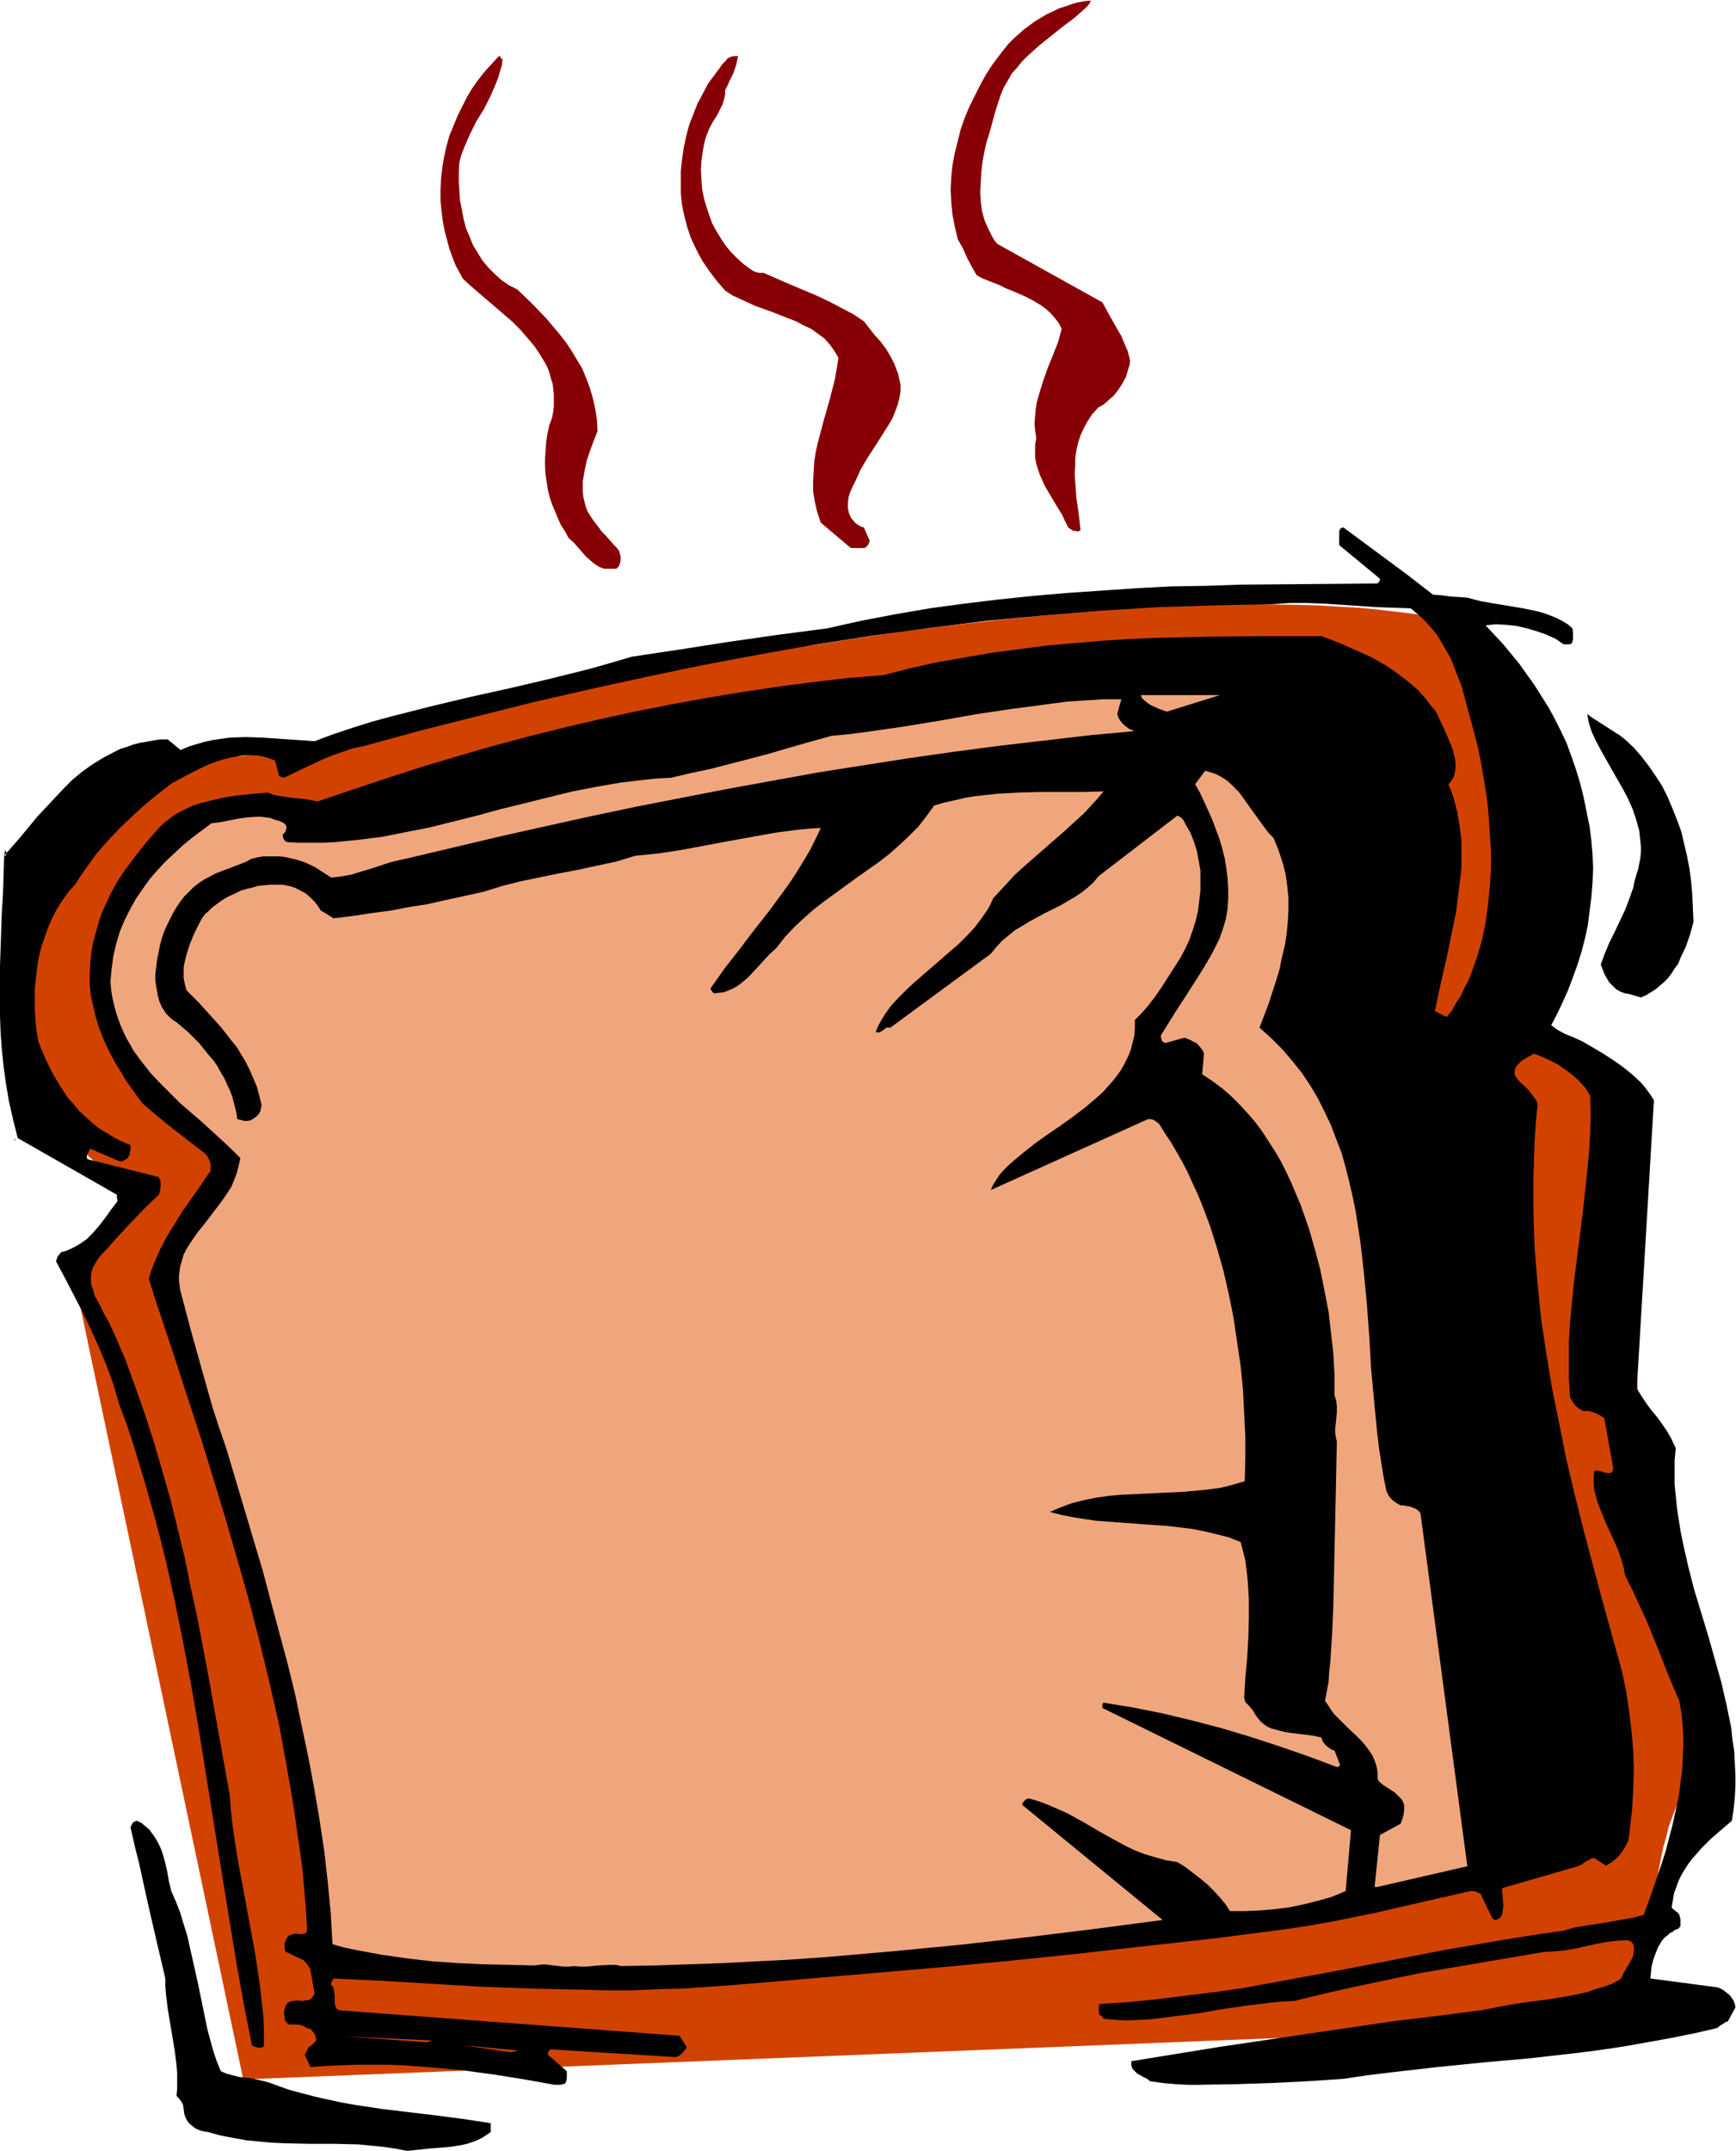 <svg xmlns="http://www.w3.org/2000/svg" fill-rule="evenodd" height="588.515" preserveAspectRatio="none" stroke-linecap="round" viewBox="0 0 2940 3642" width="475.089"><style>.brush1{fill:#d14200}.pen1{stroke:none}.brush2{fill:#000}.brush3{fill:#f0a67d}</style><path class="pen1 brush1" d="M183 1326v1l-1 1-2 3-2 3-2 5-4 5-3 6-4 7-4 7-5 8-5 9-4 8-11 20-11 20-23 42-10 21-9 21-9 19-4 9-3 8-3 9-2 7-2 7-2 6-1 7-1 7-1 8-1 10-1 9-1 11-1 11-1 12-2 25-1 26-1 27v27l1 27 3 26 1 12 1 12 3 12 2 10 3 11 3 9 3 9 4 7 5 7 4 6 6 5 5 4 12 6 12 8 11 8 11 8 11 10 11 10 9 9 9 10 8 8 8 9 6 8 6 7 5 5 3 5 1 1 1 1v1l-92 117 290 1375 2374-95v-26l1-11v-12l1-14 1-15v-16l2-16 1-18 2-18 2-19 4-38 6-39 7-38 4-19 5-17 4-17 6-16 6-16 6-14 7-12 7-12 8-9 8-8 9-6 4-2 5-2 5-2 4-2 7-5 6-6 4-7 3-9 2-9v-11l-1-12-1-12-3-14-4-14-4-15-6-15-5-17-7-17-6-17-7-18-8-19-15-38-16-39-14-39-14-40-6-20-6-20-4-19-4-19-4-19-2-19-4-38-3-40-4-41-2-42-5-84-2-41-2-40-1-39v-19l-1-18v-17l-1-17v-32l1-15v-26l1-12v-11l1-9 1-9 1-8 2-13v-12l1-12-1-11-1-10-2-10-3-9-4-8-4-8-5-8-6-6-7-7-7-5-8-6-9-5-9-4-10-5-11-5-21-13-21-14-20-15-9-6-8-7-8-5-6-5-5-5-4-3-3-2v-8l1-4v-4l1-6v-7l1-7v-7l1-8 1-10v-9l1-10 1-22 1-24 1-25 1-28v-87l-1-30-2-32-2-31-2-30-4-31-4-30-6-29-6-28-8-28-8-25-4-12-6-11-5-11-5-11-6-10-6-10-7-8-7-9-7-7-8-7-8-6-8-6-9-4-9-4-9-3-10-2-32-5-32-4-34-4-33-3-35-2-35-2-36-1-74-1-37 1h-38l-39 1-38 2-39 2-79 6-80 7-80 8-80 9-80 10-79 12-78 12-77 12-76 14-37 6-36 7-36 7-36 7-34 6-34 7-33 7-33 7-31 7-31 6-30 7-29 6-28 6-27 7-25 6-25 5-23 6-22 5-22 5-19 5-19 4-17 5-15 3-14 4-13 3-11 3-10 3-7 2-7 1-4 1-3 1h-4l-4 1h-13l-8 1h-9l-10 1h-12l-12 1-12 1-14 1-28 2-29 2-30 4-28 3-28 4-12 3-13 2-11 3-11 3-9 3-8 3-7 3-6 4-5 3-2 4z"/><path class="pen1 brush2" d="m690 3642 18-2 19-2 37-3 18-3 9-2 9-3 8-3 8-4 8-5 7-5v-15l-46-7-46-6-92-11-46-7-23-4-23-5-22-5-23-6-22-6-22-8-11-4-12-3-13-3-12-2-12-1-12-3-11-3-9-4-7-17-6-18-5-18-5-19-8-39-8-39-9-40-9-40-6-19-6-20-7-18-8-18-4-17-3-17-4-17-5-17-3-7-4-8-4-7-5-7-5-7-6-5-7-6-8-4-3 1-4 2-2 4-2 4 7 31 8 32 14 64 15 65 15 64v13l1 13 3 25 4 24 4 24 4 24 3 24 1 13v26l-1 13 4 4 3 4 2 3 2 4 1 7 1 8 2 6 3 6 4 5 5 4 5 4 7 3 7 2 7 1 22 6 21 4 22 4 21 2 21 2 21 1 43 1h42l42 1 21 2 20 2 21 3 21 4z"/><path class="pen1 brush2" d="m2034 3530 60-1 61-2 60-3 60-4 40-6 41-5 79-9 79-8 79-7 79-9 39-5 40-6 39-7 39-7 40-8 39-9 6-5 4-2 4-3 4-1 13-24-1-6-2-5-3-5-4-5-5-4-5-4-5-3-6-2-113-15 1-10 1-10 3-12 4-11 4-10 6-10 3-4 3-3 4-3 3-3 3-2 3-1 3-3 3-1 3-1 2-2 2-3v-11l-2-8-1-1-1-2-3-2-2-2-2-1-4-4 2-12 2-12 4-11 4-11 5-10 6-10 6-9 7-9 15-17 16-16 35-30 3-20 2-19 1-20v-19l-1-20-1-20-3-19-2-20-8-39-9-39-11-39-11-39-24-79-10-39-9-40-4-20-3-19-3-20-2-20-2-20v-40l2-21-4-8-3-7-8-14-9-13-8-11-10-12-8-11-8-12-8-13 29-488-5-8-5-7-6-8-6-7-14-13-16-13-17-12-17-11-17-10-17-10-15-7-15-6-13-7-11-8 10-19 9-19 9-20 8-21 8-22 7-22 6-23 5-23 3-24 3-23 2-25 1-24-1-24-2-24-3-24-5-24-5-25-6-24-7-23-8-23-8-22-10-21-10-20-11-20-12-19-12-19-13-18-12-17-14-17-14-17-15-16-14-15 8-1 9-1 18 1 18 2 17 4 17 5 17 6 15 7 13 9h11l3-2 1-3 1-3v-12l-1-7-8-7-10-6-10-5-10-4-11-4-11-3-24-5-24-4-24-4-23-4-12-3-11-3-14-1-15-1-14-2-15-1-44-34-108-80-3 1-2 1-1 2-1 3v23l69 57v2l-1 2-1 2-2 2-116 1-117 1-58 2-59 1-58 3-58 4-59 4-58 5-58 6-58 7-59 8-58 10-58 11-58 13-84 11-84 12-83 13-40 6-40 6-34 10-35 10-68 17-68 16-68 15-67 16-67 17-33 9-32 10-33 11-32 12-59-4-29-2-28-1-28 1-14 2-14 2-14 3-14 4-13 4-14 6-22-18h-13l-12 2-11 2-12 2-11 3-11 4-10 3-10 5-19 10-18 11-17 12-17 14-15 15-15 16-30 32-14 17-14 17-28 32 2-10v1l2 3v3l-1 2-1 1H7l-1 34-1 32-2 31-1 31-1 29-1 29-1 57 1 28 1 28 2 28 3 29 4 29 5 30 7 31 8 32-2 1-2 2-4 1-4 2 12-6 168 96v4l1 7-10 13-10 14-10 13-11 13-11 11-7 5-6 4-7 4-8 4-7 3-8 2-6 7-2 5-1 4 15 28 14 27 15 29 14 29 14 31 13 31 12 33 10 34 12 32 11 33 10 33 10 33 19 67 17 67 15 68 14 69 13 69 12 69 22 137 11 69 11 68 11 68 11 67 12 67 13 66v2l2 2 2 1 3 1 3 1h7l4-2v-26l-1-26-3-26-3-27-4-26-4-27-10-54-5-27-5-27-10-54-4-26-4-27-3-27-2-26-18-100-18-101-19-100-11-50-10-50-12-49-12-49-14-49-14-48-15-47-17-48-17-47-20-46-7-15-9-16-8-16-8-15-2-8-3-8-1-8v-8l1-8 3-8 4-7 5-8 7-8 7-7 13-15 12-13 12-13 24-25 13-13 14-13 1-3 1-4 1-7v-8l-1-3-2-4v-1l-120-30-2-2v-5l1-1 2-5 3-5 51 22 3-1 3-1 3-2 3-2 1-2 2-2 1-6 1-6v-6l-14-6-14-7-13-8-13-8-11-9-11-10-11-10-9-11-10-11-8-12-8-13-8-13-7-14-7-14-6-14-6-15-3-18-2-18-1-18v-37l2-18 2-18 3-17 4-17 6-17 6-17 7-16 8-15 9-14 10-14 11-12 9-14 9-13 18-25 20-23 21-22 21-20 21-19 22-18 22-17 20-11 21-11 23-11 11-4 12-4 12-3 11-2 12-2h23l11 2 10 3 10 4 6 24 1 2 2 1 3 1 3 1 33-16 32-15 17-7 17-6 18-6 19-4 95-26 95-24 96-24 96-22 96-21 96-20 96-18 96-17 97-15 96-13 96-12 97-9 96-8 97-6 96-3 48-1 48-1 30-2h29l29 1 30 2 59 4 29 1 29 1 12 10 12 11 10 11 10 12 8 13 8 14 8 14 6 15 6 16 6 15 9 33 18 67 6 29 5 30 5 30 3 30 2 31 2 30v31l-2 30-3 30-4 30-6 29-4 14-4 14-5 14-5 14-5 13-7 13-6 13-8 12-7 13-9 11-20-10 10-47 11-48 10-49 5-24 3-24 3-25 3-24v-48l-3-24-4-24-6-23-4-12-5-12 5-6 4-7 2-8 1-8v-7l-1-8-2-8-2-8-7-17-7-16-7-15-7-15-10-12-9-12-10-11-11-10-11-9-12-9-11-8-12-8-25-14-27-12-27-12-29-11h-94l-94 1-46 1-47 1-46 2-46 3-46 4-46 4-46 6-46 6-46 8-46 8-46 10-46 12-61 5-60 7-61 8-60 9-60 10-60 11-61 12-59 13-60 14-60 15-60 16-59 17-60 18-59 19-60 20-59 20-10-2-11-2-21-2-21-3-11-2-10-4-26 2-27 3-25 4-25 6-12 3-12 4-11 5-10 5-11 6-9 7-9 7-8 8-21 24-19 24-18 24-8 12-8 13-7 13-6 13-6 13-6 14-4 14-4 14-4 15-3 15-2 20-1 19v19l2 18 4 18 4 17 5 17 6 16 7 16 8 16 8 15 9 14 8 14 10 14 18 25 14 12 13 11 26 21 26 20 26 20 3 3 3 4 2 4 2 5 1 5v5l-1 6-4 5-14 21-15 21-14 20-13 21-13 21-12 23-10 23-5 13-4 13 10 32 11 33 22 66 22 68 22 67 21 68 21 69 20 69 20 70 18 70 17 70 16 70 13 70 12 70 5 35 5 35 5 35 3 34 3 35 2 35v3l-1 2-1 2-2 1-4 1h-5l-6-1-5 1-6 2-2 2-2 2-2 4-2 6v10l2 4 5 2 6 3 6 3 7 3 6 3 5 5 4 6 2 3 1 4 7 39-2 3-2 3-2 2-2 2-7 1-7 1-7-1-7 1-6 1-3 2-2 2-2 3-1 3-2 7v4l1 4v5l2 4 3 3 3 2h15l5 1 5 2 5 3 5 1 4 4 4 5 1 3 1 4 1 2-1 2-1 2-1 1-3 3-4 3-3 2-2 4-2 4-3 5 10 21 26-2 26-1 26-1h53l26 1 53 4 52 5 51 7 50 8 50 9h10l4-1 4-1 1-2 1-2 1-6v-11l-32-28v-3l1-2 1-2 3-2 210 13h2l3-1 6-4 5-6 2-2 2-4-12-19-575-43-3-1-2-1-2-3-1-2-1-5v-13l-1-6-1-7-2-3-2-2v-4l1-2 3-5 83 4 84 5 85 5 85 3 85 2 43 1h43l43-2 42-1 43-3 42-3 118-10 116-10 117-10 116-11 116-12 115-13 117-13 116-15 40-6 40-7 40-8 39-8 78-18 79-18h5l5 1 4 2 3 1 19 39 1 3 2 1 2 2h3l3-2 3-1 2-3 2-3 1-7 1-7-1-16-1-8v-7l128-37 2-1 3-1 7-5 7-4 4-2 5-1 20 13 8-5 8-6 6-6 6-8 5-8 4-8 2-9 1-10 4-34 2-35 1-33-1-33-3-34-4-33-5-33-7-34-33-119-16-60-16-60-15-60-14-59-12-60-12-59-10-60-9-60-6-60-5-60-1-30-1-30v-61l1-30 1-30 2-30 3-31-1-5-2-4-6-8-6-8-7-7-7-6-5-6-4-6-1-3v-3l1-6 3-5 4-4 4-4 10-6 11-6 13 5 13 6 14 7 13 9 12 9 11 10 11 12 8 13 1 33-1 32-2 32-3 32-7 65-4 32-4 31-8 64-3 32-3 31-2 32v64l2 31 4 7 5 7 6 5 4 2 3 2h10l9 3 9 4 8 5 15 84v3l-1 3-2 2-1 1h-8l-6-2-4-1-5-1h-3l-2 1-1 11v11l1 10 3 11 3 11 4 10 9 22 10 22 10 22 4 11 4 12 3 11 2 12 13 26 12 26 12 26 11 27 11 27 10 26 11 27 12 28 4 23 2 23 1 23-1 24-1 23-3 23-3 23-5 23-5 23-6 23-6 23-7 22-15 44-15 42-18 5-17 3-34 6-33 5-17 3-17 5-49 7-50 8-99 17-98 19-99 19-98 18-49 9-49 7-49 6-48 6-49 5-48 3-1 1-1 1v11l1 6h1l2 1 2 2 2 3 20 2 20 1 20-1 20-1 40-5 40-5 40-7 41-6 41-5 20-2 21-1 53-13 54-12 52-11 53-11 105-18 106-18 18-1 19-2 18-3 17-4 18-4 17-3 17-2 17-1 2 1h2l4 3 2 3 1 4v9l-1 5-1 4-6 11-3 5-3 5-3 5-2 5-2 4-3 3-13 7-14 5-14 4-14 5-28 6-29 5-59 8-29 5-15 3-15 3-76 10-75 9-75 11-75 11-148 22-148 24v7l1 3 1 3 4 4 4 4 11 6 6 3 5 4 22 3 22 2 21 1h21zM7 1449l1-3v-3l1-2v-2 2l-2 5v3zm23 478v-3 3z"/><path class="pen1 brush1" d="m866 3475 2-1h3l5-2-94-9 84 12zm-142-17 7-3-151-7 144 10z"/><path class="pen1 brush3" d="m905 3328 8-1 8-1 17 2 17 2h9l8-1 11 1h10l20-2 20-1h10l9 2 58-1 57-2 58-2 57-3 58-3 57-4 115-10 114-11 115-13 114-14 114-15-238-195 1-3 2-3 3-3 5-2 17 5 16 6 16 7 16 7 29 16 29 17 29 16 15 8 15 7 16 6 17 5 18 5 19 3 13 8 13 10 13 10 12 10 11 11 10 11 10 12 7 11h24l24-1 25-2 25-3 25-5 24-6 25-7 24-10 9-103-421-207v-6l1-2 1-1 24 4 25 4 50 10 50 12 50 13 50 15 49 16 49 17 48 18 3-1h1l1-1v-3l-9-23-4-1-3-2-3-2-4-3-5-6-2-4-1-4-14-3-15-2-9-1-8-1-15-2-15-4-8-2-7-3-6-4-6-5-5-6-5-7-2-4-3-4-5-6-6-6-1-4-1-4 2-32 3-33 2-34 1-34v-33l-2-33-2-17-2-16-4-16-4-15-20-8-20-5-21-5-20-4-41-5-42-3-40-3-41-3-20-3-19-3-20-4-19-5 19-8 19-7 20-5 20-4 21-3 21-2 43-2 21-1 22-1 21-1 21-2 21-2 21-3 20-5 20-6 1-38v-38l-2-40-2-40-4-40-6-40-6-41-8-40-9-39-11-39-12-38-14-37-8-19-8-17-8-18-9-17-9-16-10-17-10-15-10-16-4-3-4-3-5-2h-6l-266 120 4-9 5-8 6-9 7-8 7-7 9-8 18-15 19-15 21-15 22-15 21-15 21-16 20-17 9-8 9-10 8-9 8-10 7-10 6-11 5-10 5-12 3-12 3-12 1-13v-14l10-10 9-10 8-10 7-9 13-19 12-19 9-14 9-14 8-15 7-15 6-17 5-16 4-17 2-17 2-17v-34l-3-17-3-16-5-16-6-15-8-14-3-6-3-4-4-3-4-2-134 103-8 10-10 9-10 8-12 8-12 7-12 7-26 13-26 14-13 8-12 7-11 9-11 9-10 11-9 11-170 125h-7l-2 2-3 2-3 2-3 2h-7l3-8 4-8 9-15 10-14 13-14 13-13 14-13 30-26 30-26 15-13 14-14 13-14 12-16 11-16 4-8 4-9 13-14 12-13 11-12 13-12 24-21 24-21 23-20 23-21 11-10 11-12 11-12 11-13-34 1h-72l-37 1-37 2-18 2-19 2-18 3-17 4-18 4-17 5-13 18-14 18-16 16-16 15-17 15-18 14-37 26-37 27-18 13-18 14-17 15-16 15-16 17-14 18-12 11-12 13-12 13-11 12-13 11-7 5-7 4-7 3-8 3-8 1-8 1-2-1-2-2-3-5 24-34 25-32 25-33 26-33 25-34 12-17 11-17 11-18 10-17 9-18 9-19-19 1-20 2-38 5-39 7-39 7-80 15-39 6-40 4-33 10-33 7-32 7-32 6-63 13-32 8-32 10-32 7-32 7-31 7-32 5-31 6-31 4-33 5-32 4-21-13v1l-5-8-6-8-7-7-8-7-9-5-10-5-10-3-11-2h-21l-10 1-10 1-10 3-9 2-10 3-8 4-9 4-8 4-8 5-15 11-6 6-7 6-5 7-8 15-7 15-6 15-5 16-4 16-1 7v16l1 7 2 8 2 7 20 20 19 21 19 21 18 23 9 11 15 25 7 14 6 14 6 14 4 15 4 16-1 5-1 5-2 4-3 4-4 3-4 3-4 2-5 1h-5l-4-1-8-2-2-12-3-12-3-12-4-11-5-11-5-11-6-10-6-11-7-10-8-9-16-20-18-18-20-17-5-3-5-4-8-8-3-5-3-4-5-11-3-11-2-12-2-12v-11l3-25 5-25 3-11 4-12 5-11 5-10 5-10 6-10 6-9 7-9 8-8 8-8 9-7 9-6 10-5 9-5 21-8 21-8 10-4 9-5 9-2 10-2h28l9 1 18 4 16 5 17 8 14 9 14 9 17-2 17-3 16-5 17-5 33-11 17-4 18-4 76-18 76-18 76-17 77-17 76-16 77-15 77-15 77-14 77-14 76-12 77-12 77-11 76-10 77-9 77-9 76-7-9-4-8-6-3-3-4-5-3-5-2-6 7-25h-31l-30 2-31 2-30 4-61 8-61 9-62 11-61 10-62 9-31 4-31 3-36 10-35 10-34 10-34 9-66 17-33 7-34 8-21 1-21 2-42 5-41 7-41 8-41 10-40 10-41 10-40 11-40 10-40 10-41 8-40 8-40 5-20 2-20 2-20 1h-41l-20-1-1-1h-1l-3-3-2-5v-5h1l2-2 1-1 1-3 1-3v-3l-1-3-3-3-8-4-8-2-7-3-8-1-8-1h-7l-16 1-15 2-15 3-15 3-16 2-16 12-16 12-16 13-15 14-15 14-14 15-13 15-12 17-11 16-10 18-9 18-8 19-6 20-5 21-3 22-2 22 1 13 2 13 3 13 3 12 4 12 4 11 10 22 6 10 6 11 14 19 15 19 16 17 17 17 17 17 36 31 34 31 17 16 15 15-2 9-2 8-2 8-3 8-6 15-9 14-9 13-10 13-19 25-10 12-9 13-8 12-7 13-4 14-2 7-1 8-1 7v8l1 8 1 8 18 68 19 68 19 67 11 33 11 32 31 104 31 104 14 53 14 52 14 52 13 53 11 53 11 52 10 53 9 53 8 53 6 53 5 52 3 53 21 6 20 4 21 4 22 4 42 6 43 5 43 3 43 2 87 2z"/><path class="pen1 brush3" d="m2333 3195 152-35-79-595-1-4-3-3-4-3-5-2-5-2-6-1-5-1h-5l-7-4-7-5-6-7-4-8-5-25-4-25-4-26-3-26-5-52-5-54-3-53-4-54-5-53-6-53-4-26-4-26-5-25-6-26-6-24-7-25-9-23-9-24-11-23-11-22-13-22-14-21-16-20-17-20-19-19-20-18 15-39 13-40 6-20 4-20 5-20 3-20 2-21 1-20v-20l-2-20-3-21-5-19-7-21-8-20-8-8-7-9-13-18-13-18-12-17-6-8-7-7-7-7-7-6-8-5-9-5-9-3-10-3-17 23 8 14 7 15 7 15 7 16 6 16 6 16 5 17 4 16 3 18 2 17 1 17v17l-1 17-3 17-5 17-6 17-11 22-12 21-13 21-25 39-13 20-25 40v3l1 4 1 2 1 2 2 1 3 1 32-9 10 4 5 3 5 2 4 4 4 5 3 4 2 5-3 35 18 12 16 12 15 13 14 14 13 14 13 15 12 16 11 17 11 17 10 17 9 18 9 19 8 19 8 19 14 40 10 35 9 34 7 35 7 36 4 35 4 35 2 36v35l3 10 1 10v10l-1 10-2 20 1 10 2 9-1 48-1 47-2 93-2 92-2 46-3 46-2 18-1 17-3 16-3 16 5 7 5 8 6 8 7 7 15 15 15 14 8 8 7 8 6 8 6 9 4 9 3 9 2 10v11l1 3 2 3 6 5 6 4 14 9 6 6 3 3 3 3 2 4 2 5v9l-1 8-2 7-3 8-35 19-9 88h5z"/><path class="pen1 brush2" d="m2779 1689 9-4 8-5 8-5 7-6 7-6 7-7 6-8 5-8 6-8 4-10 9-19 7-20 6-22-1-23-1-23-2-23-3-22-4-21-5-21-5-21-7-19-8-20-8-19-9-18-11-17-11-16-13-17-13-15-15-14-9-7-8-5-31-20-8-5-8-6 3 16 5 15 7 15 8 15 9 16 9 16 19 33 9 17 8 18 6 18 5 18 1 9 1 9 1 10v9l-1 10-2 10-2 10-3 9-3 11-2 10-7 20-7 18-9 19-8 17-9 18-8 19-7 19 6 16 4 7 4 7 6 6 6 6 7 4 8 3 7 1 13 4 7 2z"/><path class="pen1 brush3" d="m1976 1205 90-28h-134l2 5 4 4 5 4 6 4 13 6 14 5z"/><path class="pen1" d="M1023 963h21l4-4 2-5 1-5v-6l-1-5-2-6-4-5-4-4-7-8-7-8-7-7-5-7-10-13-9-14-3-8-2-8-2-8-1-9v-18l3-18 4-18 6-18 6-16 6-15-1-19-3-19-4-18-5-17-6-16-7-17-9-15-9-15-10-15-11-14-11-13-11-13-24-25-25-24-14-7-13-9-11-10-11-11-10-12-8-13-8-13-6-15-6-14-4-16-3-16-3-15-1-16-1-16v-17l1-15 3-12 5-13 10-23 11-22 13-21 11-22 9-21 4-10 3-11 3-10 1-10-2-1-1-1-1-2v-1h-2l-2 2-11 12-11 12-11 14-10 14-9 15-8 16-8 16-7 17-7 17-5 18-4 18-3 18-2 18-1 19v19l2 19 2 16 3 16 4 15 4 15 5 14 5 13 7 13 6 11 13 12 14 12 28 24 29 25 13 13 12 14 12 14 10 15 9 15 4 8 3 9 2 8 3 9 1 9 1 9v19l-1 10-2 10-5 14-3 14-2 14-1 14-1 14v14l1 13 2 13 2 13 3 12 4 12 5 12 5 12 5 11 7 11 6 11 9 8 7 8 7 8 7 8 7 6 7 6 8 5 8 3zm418-35h22l3-1 3-3 2-3 2-5-10-23-4-1-4-2-3-2-4-3-3-4-3-3-2-4-2-4-2-9v-9l1-10 3-9 4-9 4-8 5-11 5-11 12-20 13-20 12-19 12-19 5-9 4-10 4-11 3-11 2-12v-12l-2-9-2-9-3-8-3-8-7-14-8-13-9-12-10-11-18-23-18-12-19-10-21-11-21-10-45-19-23-10-23-10h-7l-5-1-5-2-2-1-4-3-11-8-11-10-10-10-9-11-8-12-8-13-7-13-5-14-5-15-4-14-3-15-1-16-1-16 1-16 2-15 3-16 2-7 2-6 5-12 6-11 6-9 5-10 5-10 3-11 1-5v-7l4-8 3-7 7-14 5-15 3-14h-6l-6 1-6 3-4 5-5 5-4 6-9 12-11 15-9 17-9 17-7 18-7 18-5 19-4 19-3 20-2 19v39l2 19 4 19 5 19 6 18 8 17 5 10 6 11 6 9 7 10 13 17 13 15 12 8 13 6 26 12 28 10 28 11 13 5 13 7 13 6 11 8 11 8 9 10 8 11 7 12-3 18-3 18-9 35-10 35-9 34-4 17-3 18-1 17-1 17v17l3 18 4 17 6 18 51 43zm384-28 5-2-3-27-4-27-2-28-1-13 1-14v-13l2-14 3-13 4-12 6-13 6-11 8-12 10-11 9-5 8-7 9-8 8-10 7-11 6-11 4-14 2-6 1-7-4-16-6-14-5-12-7-12-13-23-12-22-178-99-5-6-4-7-7-14-6-14-4-15-2-16-1-16 1-17 1-17 2-17 3-17 4-17 5-16 9-33 5-16 5-15 5-12 7-12 7-12 9-10 8-10 9-9 20-18 20-16 20-16 20-15 19-17 3-3 3-4 2-4 1-1-11 1-11 2-11 3-11 4-10 3-10 5-11 5-10 6-10 6-19 14-9 8-9 8-8 8-8 10-7 9-12 16-11 17-10 18-9 18-9 18-8 19-7 20-5 20-5 20-4 21-2 20-1 21 1 21 2 21 4 21 5 21 9 16 7 16 8 15 4 7 4 7 9 5 10 4 20 8 10 5 10 4 21 9 10 5 9 5 10 6 8 6 8 7 7 8 7 9 5 10-6 22-9 23-9 22-8 23-7 23-3 11-2 12-1 12-1 12 1 12 2 13-2 11v22l2 10 3 10 3 9 4 9 4 9 10 17 10 17 10 16 4 9 4 8 2 4 4 3 5 3h4l3 1z" style="fill:#870005"/></svg>
